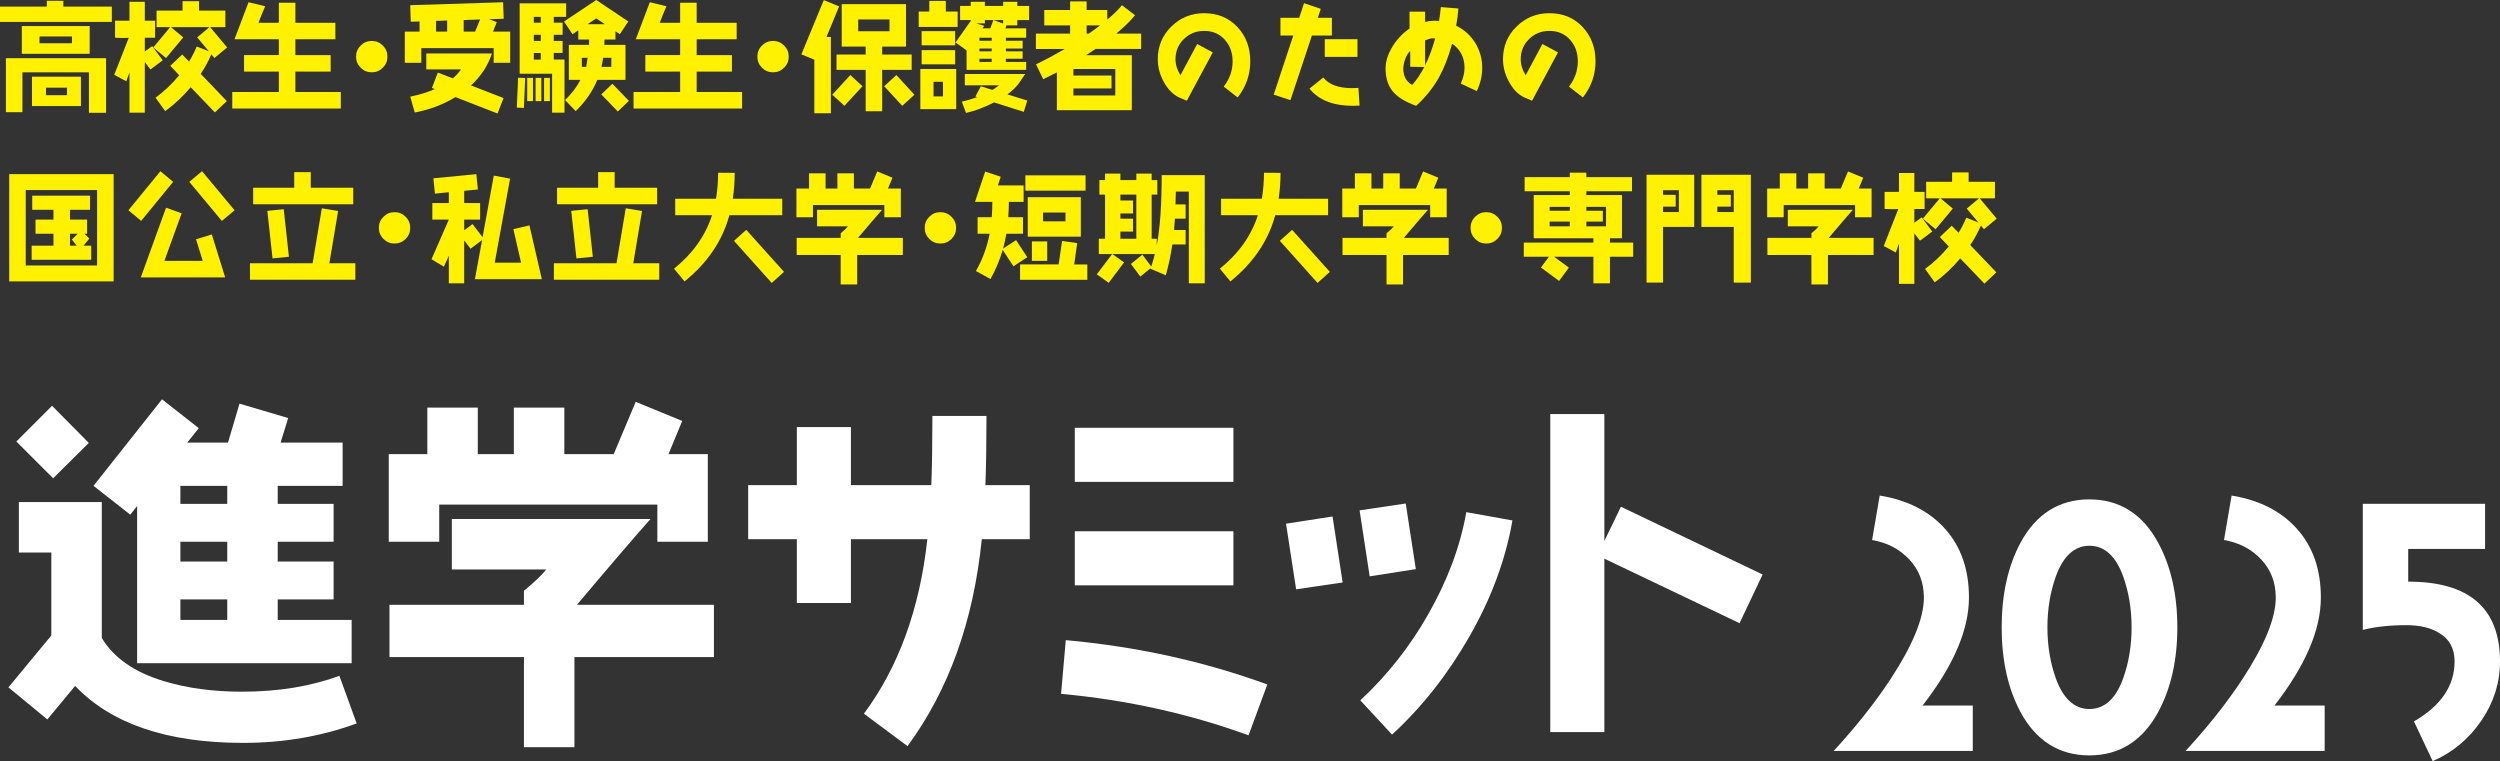 <?xml version="1.0" encoding="UTF-8"?><svg id="b" xmlns="http://www.w3.org/2000/svg" viewBox="0 0 337.668 102.801"><rect x="0" y="0" width="337.668" height="102.801" fill="#333333" stroke="none"/><defs><style>.d{fill:#fff;}.e{fill:#fff100;}</style></defs><g id="c"><g><path class="e" d="M0,2.964V.893H6.326V.112h2.231V.893h6.549V2.964H0ZM12.016,15.235v-5.466H3.028v5.386H.797V7.857H14.326v7.378h-2.31ZM2.948,7.267V3.522H12.111v3.745H2.948Zm1.37,7.059v-3.968h6.613v3.968H4.319ZM9.721,4.924H5.338v.924h4.382v-.924Zm-.669,6.916h-2.837v1.02h2.837v-1.02Z"/><path class="e" d="M20.323,9.386l-.765-1.004v6.836h-2.071v-5.45l-.43,1.211-1.625-.876,1.96-5.004c-.175,.016-.414,.032-.717,.032s-.669-.016-1.131-.032V2.789h1.944V.239h2.071V2.789h1.387v2.31h-1.387v1.865l.988-.733,1.434,1.912-1.657,1.243Zm8.637-1.546l-.414-.51c-.366,.876-.845,1.769-1.434,2.645l3.522,3.681-1.61,1.53-3.267-3.41c-1.052,1.259-2.199,2.327-3.442,3.235l-1.307-1.817c1.163-.844,2.231-1.864,3.203-3.028l-1.211-1.275,1.61-1.53,.924,.956c.414-.685,.765-1.354,1.035-2.04l1.641,.653-1.577-1.88,1.657-1.386h-5.195l1.657,1.386-2.327,2.789-1.721-1.434,2.279-2.741h-1.833V1.434h3.506V.159h2.231V1.434h3.554V3.666h-2.056l2.295,2.741-1.721,1.434Z"/><path class="e" d="M31.372,14.661v-2.231h6.294v-2.757h-4.701v-2.231h4.701v-2.135h-5.992l1.896-5.004,2.247,.542c-.366,.844-.669,1.578-.908,2.231h2.757V.367h2.231V3.076h5.402v2.231h-5.402v2.135h4.764v2.231h-4.764v2.757h6.135v2.231h-14.661Z"/><path class="e" d="M51.71,9.147c-.414,.414-.908,.621-1.498,.621-.59,0-1.084-.207-1.498-.621s-.621-.908-.621-1.498c0-.589,.207-1.083,.621-1.498,.414-.414,.908-.621,1.498-.621,.589,0,1.083,.207,1.498,.621,.414,.414,.621,.908,.621,1.498,0,.59-.207,1.084-.621,1.498Z"/><path class="e" d="M66.677,8.478v-1.976h-9.768v1.976h-2.231V4.271h1.992v-1.37l-1.195,.032-.064-2.231,12.541-.398,.08,2.231-1.976,.064,1.052,.382-.526,1.291h2.326v4.207h-2.231Zm.526,6.852l-5.689-2.215c-1.609,.988-3.442,1.689-5.497,2.087l-.606-2.151c1.195-.239,2.311-.573,3.315-1.02l-.382-.159,.797-2.071,2.024,.781c.335-.271,.717-.685,1.115-1.211h-4.701v-2.151h8.86c-.51,1.609-1.45,3.044-2.821,4.319l4.398,1.705-.813,2.087Zm-6.805-12.557l-1.498,.048v1.45h1.498v-1.498Zm2.231-.064v1.562h1.546l.669-1.641-2.215,.08Z"/><path class="e" d="M70.762,14.581l-.956-.048,.175-4.032,.956,.032-.175,4.048Zm4.032-12.302v.78h1.195v1.642h-1.195v.828h1.195v1.625h-1.195v.892h1.45v7.171h-1.673v-5.259h-4.382V.446h6.279v1.833h-1.673Zm-3.586,11.378v-3.139h.781v3.139h-.781Zm1.833-11.378h-.94v.78h.94v-.78Zm0,2.422h-.94v.828h.94v-.828Zm0,2.454h-.94v.892h.94v-.892Zm-.701,6.502v-3.139h.781v3.139h-.781Zm1.148,0v-3.139h.78v3.139h-.78Zm10.23-9.035l-.589-.398v1.116h-1.482c0,.239,0,.478-.016,.717h2.852v4.733h-3.809c-.621,1.53-1.593,2.932-2.916,4.223l-1.434-1.498c.876-.844,1.578-1.753,2.072-2.725h-1.562V6.056h2.725c.016-.239,.016-.478,.016-.717h-1.466v-1.243l-.781,.526-1.147-1.721,4.35-2.901,4.334,2.901-1.147,1.721Zm-5.131,3.187v1.227h.589c.016-.032,.08-.446,.191-1.227h-.78Zm1.944-5.322l-1.163,.781h2.327l-1.163-.781Zm2.916,12.573l-2.231-2.311,1.498-1.434,2.231,2.311-1.498,1.434Zm-.876-7.251h-1.099c-.064,.43-.143,.829-.239,1.227h1.338v-1.227Z"/><path class="e" d="M85.572,14.661v-2.231h6.294v-2.757h-4.701v-2.231h4.701v-2.135h-5.992l1.896-5.004,2.247,.542c-.366,.844-.669,1.578-.908,2.231h2.757V.367h2.231V3.076h5.402v2.231h-5.402v2.135h4.764v2.231h-4.764v2.757h6.135v2.231h-14.661Z"/><path class="e" d="M105.91,9.147c-.414,.414-.908,.621-1.498,.621-.59,0-1.084-.207-1.498-.621s-.621-.908-.621-1.498c0-.589,.207-1.083,.621-1.498,.414-.414,.908-.621,1.498-.621,.589,0,1.083,.207,1.498,.621,.414,.414,.621,.908,.621,1.498,0,.59-.207,1.084-.621,1.498Z"/><path class="e" d="M111.634,4.988h.589V15.298h-2.231v-7.235l-1.753-.717L111.268,.016l2.072,.845-1.705,4.127Zm2.422,9.306l-1.641-1.498,2.438-2.661,1.641,1.514-2.438,2.645Zm5.099-4.86v5.594h-2.231v-5.594h-3.936v-2.071h3.936v-1.068h-3.235V.558h8.685V6.295h-3.219v1.068h3.984v2.071h-3.984Zm.988-6.804h-4.223v1.593h4.223v-1.593Zm1.721,11.665l-2.438-2.645,1.642-1.514,2.438,2.661-1.641,1.498Z"/><path class="e" d="M124.085,3.634V1.562h1.434V.128h2.231V1.562h1.594V3.634h-5.259Zm.223,11.107v-5.418h4.844v5.418h-4.844Zm.175-8.621v-1.912h4.526v1.912h-4.526Zm0,2.566v-1.912h4.526v1.912h-4.526Zm2.884,2.359h-1.275v1.976h1.275v-1.976Zm10.039-8.334v.717h-1.466l-.143,.398h2.805v1.275h-2.741v.398h2.263v1.052h-2.263v.382h2.263v1.004h-2.263v.43h2.741v1.067h-8.048v-2.629l-1.498-1.067,1.992-2.821,.064,.016v-.223h-1.434V.797h1.434V.239h1.912V.797h2.47V.239h1.912V.797h1.594v1.912h-1.594Zm.876,12.398l-4.016-1.275c-1.386,.701-2.661,1.179-3.793,1.418l-.558-1.53c.685-.143,1.386-.35,2.072-.605l-.239-.08,.733-1.386,1.577,.494c.016-.016,.319-.223,.877-.621h-4.621v-1.53h8.159l-.797,1.179c-.366,.526-.892,1.052-1.609,1.577l2.693,.829-.478,1.53Zm-5.258-12.398v.446h-1.179l1.099,.334-.239,.334h1.052l.414-1.115h-1.147Zm.924,2.39h-1.657v.398h1.657v-.398Zm0,1.45h-1.657v.382h1.657v-.382Zm0,1.386h-1.657v.43h1.657v-.43Zm1.546-5.227h-1.291l1.291,.478v-.478Z"/><path class="e" d="M147.978,6.614c-.43,.287-.86,.573-1.291,.844h6.183v7.426h-10.119v-5.115c-.621,.334-1.243,.637-1.848,.924l-.972-2.008c1.307-.621,2.598-1.322,3.889-2.071h-3.904v-2.072h4.621v-1.115h-3.49V1.355h3.49V.191h2.231V1.355h2.789v1.291c.908-.749,1.562-1.402,1.976-1.944l1.769,1.354c-.557,.717-1.402,1.546-2.534,2.486h3.363v2.072h-6.151Zm2.661,2.709h-5.657v.876h5.147v1.753h-5.147v.94h5.657v-3.57Zm-3.872-5.896v1.115h.287c.541-.366,1.051-.749,1.53-1.115h-1.817Z"/><path class="e" d="M167.17,13.163l-1.881-1.466c.797-1.036,1.195-2.167,1.195-3.41,0-1.163-.35-2.136-1.036-2.901-.717-.812-1.641-1.211-2.805-1.211-1.083,0-1.992,.366-2.741,1.099s-1.132,1.641-1.132,2.725c0,.717,.223,1.434,.669,2.167l2.263-4.223,2.103,1.131-3.506,6.534c-.319-.127-.653-.271-1.004-.43-.876-.398-1.577-1.131-2.135-2.183-.526-.972-.781-1.976-.781-2.996,0-1.737,.605-3.219,1.833-4.414,1.211-1.195,2.693-1.801,4.43-1.801,1.833,0,3.331,.622,4.494,1.865,1.163,1.243,1.737,2.789,1.737,4.637,0,1.8-.573,3.426-1.705,4.876Z"/><path class="e" d="M177.199,4.797l-2.9,8.733-2.263-.749,2.646-7.984h-1.737V2.407h2.534l.653-1.976,2.263,.765-.398,1.211h1.896v2.39h-2.693Zm5.561,9.497c-2.693,0-4.653-.781-5.896-2.326l1.864-1.498c.765,.956,2.056,1.434,3.888,1.434,.271,0,.558-.016,.861-.032l.159,2.391c-.303,.016-.589,.032-.876,.032Zm-3.825-6.613v-2.39h4.414v2.39h-4.414Z"/><path class="e" d="M199.466,12.303l-2.167-1.02c.334-.701,.51-1.418,.51-2.135,0-1.386-.557-2.47-1.673-3.251-.494,1.801-1.099,3.331-1.785,4.573-.781,1.387-1.801,2.662-3.076,3.825-1.386-.51-2.39-1.099-3.012-1.785-.749-.812-1.115-1.896-1.115-3.251,0-1.004,.334-2.024,.988-3.06,.589-.94,1.338-1.721,2.247-2.343V1.578h2.104v1.386c.621-.159,1.259-.207,1.88-.127,.112-.653,.191-1.291,.239-1.88l2.375,.191c-.048,.749-.159,1.53-.303,2.326,1.084,.526,1.944,1.307,2.582,2.327,.621,1.02,.94,2.135,.94,3.347,0,1.067-.239,2.119-.733,3.155Zm-8.987-3.283v-2.151c-.271,.255-.494,.621-.669,1.083-.175,.462-.271,.908-.271,1.307,0,1.036,.398,1.769,1.211,2.215,.59-.669,1.132-1.482,1.626-2.422l-1.896-.032Zm2.996-3.841c-.239,0-.573,.096-.988,.271v3.378c.542-1.083,.988-2.295,1.354-3.633-.143-.016-.255-.016-.366-.016Z"/><path class="e" d="M213.798,13.163l-1.881-1.466c.797-1.036,1.195-2.167,1.195-3.41,0-1.163-.35-2.136-1.036-2.901-.717-.812-1.641-1.211-2.805-1.211-1.083,0-1.992,.366-2.741,1.099-.749,.733-1.132,1.641-1.132,2.725,0,.717,.223,1.434,.669,2.167l2.263-4.223,2.103,1.131-3.506,6.534c-.319-.127-.653-.271-1.004-.43-.876-.398-1.577-1.131-2.135-2.183-.526-.972-.781-1.976-.781-2.996,0-1.737,.605-3.219,1.833-4.414,1.211-1.195,2.693-1.801,4.43-1.801,1.833,0,3.331,.622,4.494,1.865,1.163,1.243,1.737,2.789,1.737,4.637,0,1.8-.573,3.426-1.705,4.876Z"/><path class="e" d="M1.245,38.01v-14.486H15.348v14.486H1.245Zm11.872-12.334H3.476v10.183H13.117v-10.183Zm-8.844,9.418v-1.912h2.948v-1.61h-2.422v-1.912h2.422v-1.322h-2.869v-1.912h7.809v1.912h-2.709v1.322h2.311v1.912h-.35l.653,.653-.781,.956h1.036v1.912H4.273Zm5.179-3.522v1.61h.908l-.653-.829,.781-.781h-1.036Z"/><path class="e" d="M19.066,29.835l-1.721-1.434,4.319-5.275,1.721,1.434-4.319,5.275Zm-.048,7.633l3.411-9.418,2.103,.765-2.327,6.422h5.179l-.908-2.917,2.135-.653,1.801,5.8h-11.394Zm10.948-7.633l-4.398-5.275,1.721-1.434,4.398,5.275-1.721,1.434Z"/><path class="e" d="M33.765,37.787v-2.231h8.462l1.243-7.426,2.199,.366-1.179,7.06h3.506v2.231h-14.23Zm.43-10.199v-2.231h5.546v-2.103h2.231v2.103h5.737v2.231h-13.513Zm2.614,7.314l-.701-6.422,2.215-.223,.701,6.422-2.215,.223Z"/><path class="e" d="M54.788,32.273c-.414,.414-.908,.621-1.498,.621-.59,0-1.084-.207-1.498-.621s-.621-.908-.621-1.498c0-.589,.207-1.083,.621-1.498,.414-.414,.908-.621,1.498-.621,.589,0,1.083,.207,1.498,.621,.414,.414,.621,.908,.621,1.498,0,.59-.207,1.084-.621,1.498Z"/><path class="e" d="M64.146,37.707l.972-5.29-1.562,1.179-.86-1.131v5.801h-2.072v-3.729l-.669,1.482-1.673-1.004,2.343-5.354h-2.231v-2.231h2.231v-1.466l-1.88,.191-.207-2.072,5.801-.558,.207,2.072-1.848,.175v1.657h2.151v2.231h-2.151v1.45l1.131-.845,1.354,1.785,1.514-8.334,2.199,.414-2.072,11.346h3.554l-1.035-4.526,2.167-.51,1.673,7.267h-9.035Z"/><path class="e" d="M74.813,37.787v-2.231h8.462l1.243-7.426,2.199,.366-1.179,7.06h3.506v2.231h-14.23Zm.43-10.199v-2.231h5.546v-2.103h2.231v2.103h5.737v2.231h-13.513Zm2.614,7.314l-.701-6.422,2.215-.223,.701,6.422-2.215,.223Z"/><path class="e" d="M98.515,29.07c-.94,3.458-2.964,6.438-6.056,8.94l-1.418-1.721c2.534-2.04,4.239-4.446,5.131-7.219h-4.972v-2.231h5.514c.175-1.099,.271-2.263,.287-3.506l2.231,.016c0,1.195-.08,2.358-.255,3.49h6.677v2.231h-7.139Zm5.721,9.147l-5.099-5.689,1.657-1.482,5.099,5.673-1.657,1.498Z"/><path class="e" d="M119.444,29.341v-1.641h-9.641v1.641h-2.231v-3.873h1.705v-2.056h2.231v2.056h1.594v-2.056h2.231v2.056h2.183l.972-2.311,2.055,.845-.605,1.466h1.737v3.873h-2.231Zm-3.665,5.099v3.984h-2.231v-3.984h-5.944v-2.311h5.944v-.621c.43-.35,.765-.669,.988-.94h-4.175v-2.231h8.78c-.733,.828-1.816,2.087-3.251,3.793h6.055v2.311h-6.167Z"/><path class="e" d="M128.516,32.273c-.414,.414-.908,.621-1.498,.621-.59,0-1.084-.207-1.498-.621s-.621-.908-.621-1.498c0-.589,.207-1.083,.621-1.498,.414-.414,.908-.621,1.498-.621,.589,0,1.083,.207,1.498,.621,.414,.414,.621,.908,.621,1.498,0,.59-.207,1.084-.621,1.498Z"/><path class="e" d="M136.886,35.97l-1.45-2.215c-.398,1.354-.94,2.661-1.657,3.936l-1.96-1.083c.892-1.578,1.514-3.267,1.848-5.036h-1.625v-2.231h1.912c.048-.653,.08-1.355,.08-2.072h-2.342l1.37-4.096,2.104,.701-.383,1.163h3.474v2.231h-1.992c0,.701-.032,1.386-.08,2.072h1.992v2.231h-2.247c-.112,.685-.271,1.355-.446,2.008l1.753-1.147,1.514,2.31-1.864,1.227Zm.892,1.817v-2.072h5.211l.462-3.171,2.04,.287-.398,2.885h1.769v2.072h-9.083Zm.717-12.032v-2.072h8.127v2.072h-8.127Zm.319,6.215v-5.338h7.171v5.338h-7.171Zm.557,3.267v-2.63h2.072v2.63h-2.072Zm4.542-6.534h-3.028v1.195h3.028v-1.195Z"/><path class="e" d="M160.572,38.265v-12.382h-1.753c-.016,.621-.032,1.195-.048,1.721h1.37v1.928h-1.45c-.032,.526-.064,1.036-.112,1.53h1.562v1.96h-1.801c-.207,1.482-.51,2.868-.876,4.159l-2.072-.876,.032-.096-1.402,1.147-1.275-1.705,1.546-1.259,1.211,1.61c.175-.558,.334-1.116,.478-1.689h-5.737l1.578,1.131-2.072,2.757-1.609-1.147,2.072-2.741h-1.801v-2.072h.844v-5.96h-.765v-1.96h.765v-.876h2.072v.876h2.151v-.876h2.072v.876h.765v1.96h-.765v5.96h.685v.892c.446-2.279,.669-5.434,.669-9.482h5.816v14.613h-2.151Zm-7.091-11.984h-2.151v.797h1.705v1.753h-1.705v.701h1.705v1.753h-1.705v.956h2.151v-5.96Z"/><path class="e" d="M172.242,29.07c-.94,3.458-2.964,6.438-6.056,8.94l-1.418-1.721c2.534-2.04,4.239-4.446,5.131-7.219h-4.972v-2.231h5.514c.175-1.099,.271-2.263,.287-3.506l2.231,.016c0,1.195-.08,2.358-.255,3.49h6.677v2.231h-7.139Zm5.721,9.147l-5.099-5.689,1.657-1.482,5.099,5.673-1.657,1.498Z"/><path class="e" d="M193.171,29.341v-1.641h-9.641v1.641h-2.231v-3.873h1.705v-2.056h2.231v2.056h1.594v-2.056h2.231v2.056h2.183l.972-2.311,2.055,.845-.605,1.466h1.737v3.873h-2.231Zm-3.665,5.099v3.984h-2.231v-3.984h-5.944v-2.311h5.944v-.621c.43-.35,.765-.669,.988-.94h-4.175v-2.231h8.78c-.733,.828-1.816,2.087-3.251,3.793h6.055v2.311h-6.167Z"/><path class="e" d="M202.243,32.273c-.414,.414-.908,.621-1.498,.621-.59,0-1.084-.207-1.498-.621s-.621-.908-.621-1.498c0-.589,.207-1.083,.621-1.498,.414-.414,.908-.621,1.498-.621,.589,0,1.083,.207,1.498,.621,.414,.414,.621,.908,.621,1.498,0,.59-.207,1.084-.621,1.498Z"/><path class="e" d="M217.45,34.68v3.586h-2.231v-3.586h-5.306l1.992,1.466-1.323,1.801-2.454-1.817,1.083-1.45h-3.394v-1.912h9.402v-.589h-8.064v-5.833h4.876v-.51h-6.103v-1.912h6.103v-.605h2.231v.605h6.167v1.912h-6.167v.51h4.813v5.833h-1.626v.589h3.14v1.912h-3.14Zm-5.418-6.741h-2.725v.526h2.725v-.526Zm0,1.992h-2.725v.637h2.725v-.637Zm4.892-1.992h-2.661v.526h2.231v1.466h-2.231v.637h2.661v-2.629Z"/><path class="e" d="M224.626,30.648v7.521h-2.231v-14.565h6.438v7.044h-4.207Zm2.135-4.956h-2.135v.622h1.705v1.593h-1.705v.733h2.135v-2.948Zm7.41,12.478v-7.521h-4.366v-7.044h6.677v14.565h-2.311Zm0-12.478h-2.215v.622h1.817v1.593h-1.817v.733h2.215v-2.948Z"/><path class="e" d="M250.56,29.341v-1.641h-9.641v1.641h-2.231v-3.873h1.705v-2.056h2.231v2.056h1.594v-2.056h2.231v2.056h2.184l.972-2.311,2.056,.845-.606,1.466h1.737v3.873h-2.231Zm-3.666,5.099v3.984h-2.231v-3.984h-5.944v-2.311h5.944v-.621c.43-.35,.765-.669,.988-.94h-4.175v-2.231h8.78c-.733,.828-1.817,2.087-3.251,3.793h6.055v2.311h-6.167Z"/><path class="e" d="M259.33,32.512l-.765-1.004v6.836h-2.072v-5.45l-.431,1.211-1.625-.876,1.96-5.004c-.175,.016-.414,.032-.717,.032s-.669-.016-1.132-.032v-2.31h1.945v-2.55h2.072v2.55h1.386v2.31h-1.386v1.865l.988-.733,1.434,1.912-1.657,1.243Zm8.637-1.546l-.415-.51c-.366,.876-.844,1.769-1.434,2.645l3.522,3.681-1.609,1.53-3.267-3.41c-1.052,1.259-2.199,2.327-3.442,3.235l-1.307-1.817c1.163-.844,2.231-1.864,3.203-3.028l-1.211-1.275,1.61-1.53,.924,.956c.415-.685,.765-1.354,1.036-2.04l1.642,.653-1.578-1.88,1.657-1.386h-5.194l1.657,1.386-2.327,2.789-1.721-1.434,2.279-2.741h-1.833v-2.231h3.506v-1.275h2.231v1.275h3.554v2.231h-2.056l2.295,2.741-1.721,1.434Z"/></g><g><g><path class="d" d="M6.397,97.175l-5.259-4.334,5.795-7.012v-11.2H2.55v-6.817H13.75v18.358c1.607,2.678,4.382,4.626,8.424,5.843,3.068,.925,6.574,1.412,10.518,1.412,4.918,0,9.301-.73,13.147-2.143l2.337,6.427c-4.772,1.753-9.885,2.63-15.339,2.63-10.274,0-17.822-2.581-22.691-7.694l-3.749,4.529Zm.633-42.364l4.967,5.016-4.821,4.772-4.967-4.967,4.821-4.821Zm40.465,28.924v5.843H18.522v-21.23l-.925,1.168-4.967-3.895,9.252-11.687,4.967,3.896-1.559,1.948h5.503l1.558-5.259,6.573,1.948-1.023,3.311h8.375v5.843h-8.765v2.435h7.548v5.113h-7.548v2.678h7.548v5.113h-7.548v2.775h9.982Zm-23.13-18.114v2.435h6.33v-2.435h-6.33Zm0,7.548v2.678h6.33v-2.678h-6.33Zm0,7.791v2.775h6.33v-2.775h-6.33Z"/><path class="d" d="M88.785,73.169v-5.016h-29.46v5.016h-6.817v-11.833h5.21v-6.282h6.817v6.282h4.87v-6.282h6.817v6.282h6.671l2.97-7.061,6.281,2.581-1.85,4.48h5.308v11.833h-6.817Zm-11.2,15.582v12.173h-6.817v-12.173h-18.163v-7.061h18.163v-1.899c1.315-1.071,2.337-2.045,3.019-2.873h-12.758v-6.817h26.83c-2.24,2.532-5.551,6.379-9.934,11.589h18.504v7.061h-18.845Z"/><path class="d" d="M132.607,72.828c-1.12,11.102-4.48,20.403-10.031,27.95l-5.892-4.382c4.675-6.282,7.548-14.17,8.57-23.568h-10.323v8.619h-7.304v-8.619h-6.573v-7.304h6.573v-7.84h7.304v7.84h10.859c.097-2.484,.146-5.6,.146-9.349h7.304c0,3.652-.048,6.768-.146,9.349h5.989v7.304h-6.476Z"/><path class="d" d="M168.638,99.317c-7.888-2.872-16.312-4.772-25.321-5.6l.633-7.255c9.641,.877,18.698,2.873,27.22,5.989l-2.532,6.866Zm-23.47-34.231v-7.304h21.425v7.304h-21.425Zm0,13.975v-7.304h21.425v7.304h-21.425Z"/><path class="d" d="M175.064,79.596l-1.363-8.862,6.282-.974,1.363,8.911-6.282,.925Zm9.934-1.753l-1.363-8.911,6.233-.925,1.363,8.862-6.233,.974Zm13.44,8.18c-2.873,5.015-6.33,9.447-10.421,13.196l-4.285-4.626c3.603-3.36,6.671-7.207,9.154-11.589,2.581-4.529,4.334-9.106,5.162-13.829l6.233,1.12c-.925,5.307-2.873,10.566-5.843,15.728Z"/><path class="d" d="M234.955,84.173l-18.26-8.716v23.422h-7.305V55.931h7.305v17.14l2.24-4.626,19.136,9.154-3.116,6.574Z"/></g><g><path class="d" d="M247.668,101.428c2.96-3.218,5.535-6.435,7.679-9.696,3.003-4.591,4.505-8.237,4.505-11.026,0-2.016-.644-3.733-1.974-5.149-1.33-1.415-3.003-2.274-5.02-2.617l1.029-6.006c3.733,.601,6.693,2.102,8.838,4.505,2.145,2.403,3.217,5.491,3.217,9.267,0,4.376-2.102,9.224-6.263,14.587h6.778v6.135h-18.79Z"/><path class="d" d="M291.511,96.151c-2.102,3.904-5.234,5.878-9.31,5.878s-7.208-1.974-9.31-5.878c-1.673-3.132-2.531-6.95-2.531-11.411,0-4.462,.858-8.28,2.531-11.412,2.102-3.904,5.234-5.878,9.31-5.878s7.208,1.974,9.31,5.878c1.716,3.175,2.575,6.993,2.575,11.412,0,4.418-.858,8.237-2.575,11.411Zm-4.719-18.233c-.986-2.788-2.53-4.204-4.59-4.204-2.016,0-3.561,1.416-4.547,4.204-.73,2.059-1.116,4.333-1.116,6.822,0,2.488,.385,4.762,1.116,6.821,.986,2.789,2.531,4.204,4.547,4.204,2.06,0,3.604-1.415,4.59-4.204,.73-2.059,1.116-4.333,1.116-6.821,0-2.488-.385-4.763-1.116-6.822Z"/><path class="d" d="M295.198,101.428c2.96-3.218,5.535-6.435,7.679-9.696,3.003-4.591,4.505-8.237,4.505-11.026,0-2.016-.644-3.733-1.974-5.149-1.33-1.415-3.003-2.274-5.02-2.617l1.029-6.006c3.733,.601,6.693,2.102,8.838,4.505,2.145,2.403,3.217,5.491,3.217,9.267,0,4.376-2.102,9.224-6.263,14.587h6.778v6.135h-18.79Z"/><path class="d" d="M335.138,97.352c-1.673,2.445-3.861,4.29-6.565,5.448l-2.53-5.363c3.646-2.102,5.491-4.805,5.491-8.109,0-1.716-.687-3.003-2.06-3.818-1.159-.73-2.66-1.072-4.462-1.072-2.231,0-4.204,.214-5.877,.643v-17.032h16.517v6.092h-10.383v4.419c8.28,0,12.399,3.603,12.399,10.811,0,2.874-.858,5.534-2.53,7.98Z"/></g></g></g></svg>